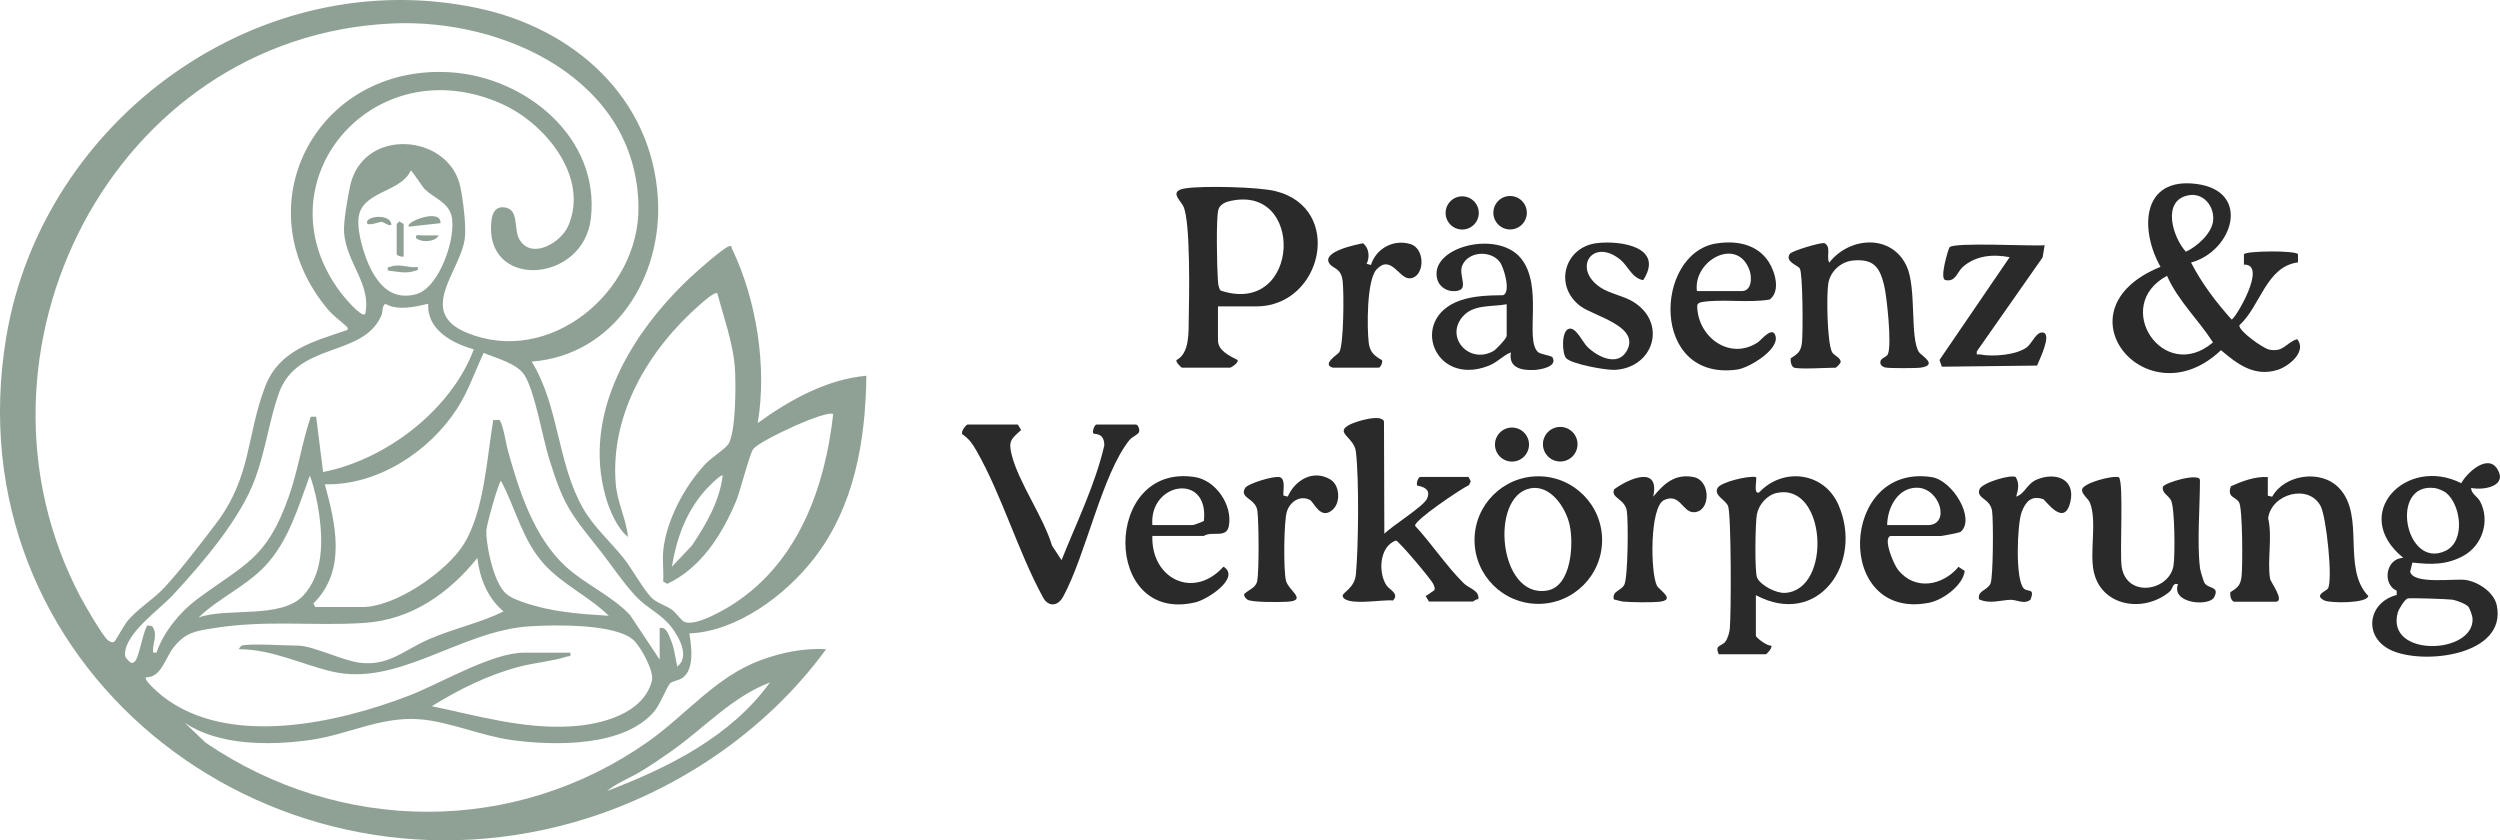 <svg xmlns="http://www.w3.org/2000/svg" id="Layer_2" data-name="Layer 2" viewBox="0 0 357.03 120"><defs><style>      .cls-1 {        fill: #8fa195;      }      .cls-2 {        fill: #2a2a2a;      }    </style></defs><g id="Layer_1-2" data-name="Layer 1"><g><path class="cls-1" d="M94.7,78.81c.39-4.38,3.03-9.33,6.01-12.51.92-.99,2.56-1.96,3.23-2.77,1.18-1.44,1.17-8.94,1.01-11-.27-3.63-1.59-7.16-2.5-10.64-.36-.3-2.11,1.28-2.5,1.62-7.28,6.38-12.81,15.55-12.02,25.55.21,2.64,1.49,5.04,1.76,7.63-1.57-1.27-2.63-3.78-3.18-5.7-3.41-11.93,3.7-23.49,12.06-31.35.88-.83,4.7-4.23,5.55-4.47.47-.13.28.05.39.29,3.53,7.31,5.06,16.97,3.7,24.96,4.56-3.3,9.82-6.24,15.52-6.76-.13,9.31-1.69,18.65-7.52,26.15-4.06,5.22-10.99,10.38-17.76,10.65.31,1.85.76,5.16-1.01,6.37-.52.36-1.39.43-1.74.76-.42.41-1.43,3.02-2.26,4-4.32,5.11-14.28,4.93-20.36,4.1-4.34-.59-9.04-2.69-13.29-2.98-5.49-.38-10.23,2.25-15.56,2.98-5.7.78-12.93.83-17.86-2.47l3.02,2.86c19.19,13.04,44.05,13.28,63.14-.15,5.49-3.87,9.69-9.29,16.13-11.66,2.97-1.09,6.14-1.74,9.32-1.56-8.67,11.9-21.82,20.68-35.99,24.71C37.6,130.04-6.93,94.85.9,48.09,6.1,17.03,37.09-5.56,68.42,1.2c13.46,2.91,24.62,12.64,25.53,27.04.71,11.28-6.17,22.49-18.02,23.4,3.95,6.42,3.61,14.46,7.38,21.03,1.47,2.57,3.87,4.69,5.74,7.03,1.22,1.53,2.87,4.56,4.05,5.71.68.67,2.06,1.1,2.85,1.66.56.4,1.33,1.53,1.77,1.73,1.6.74,5.86-1.77,7.29-2.72,9.05-6.01,12.82-16.52,13.98-26.94-.89-.67-10.41,3.72-11.41,4.98-.54.68-1.85,6.02-2.49,7.53-1.99,4.73-5.01,9.49-9.8,11.73l-.58-.34c.09-1.38-.12-2.89,0-4.26ZM52.14,44.89c.98-4.21-2.67-7.34-3-11.64-.12-1.55.49-4.81.81-6.45,1.67-8.78,14.19-7.76,15.79-.13.38,1.8.86,5.54.65,7.31-.55,4.69-6.98,10.54.28,13.54,11.79,4.87,24.65-5.8,24.51-17.98-.21-18.15-19.21-26.92-35.15-26.19C16.03,5.17-6.81,50.49,11.46,85.19c.57,1.09,3.25,5.75,3.99,6.27.25.17.58.37.86.2.15-.09,1.46-2.45,1.9-2.98,1.46-1.75,3.62-3.04,5.13-4.63,2.24-2.36,5.47-6.59,7.5-9.27,5.1-6.72,4.31-12.42,7.01-19.53,2.01-5.31,6.91-6.46,11.77-8.13.07-.35.05-.32-.16-.52-.84-.79-1.78-1.41-2.59-2.36-12.41-14.71-1.71-35.08,17.4-33.92,10.75.65,21.46,9.31,20.11,20.89-1.06,9.05-14.4,10.1-14.26,1.28.02-1.34.22-3.05,1.87-2.88,2.24.24,1.3,3.07,2.19,4.59,1.73,2.95,5.94.46,6.98-1.96,3.01-7-3.34-14.62-9.43-17.37-18.44-8.33-34.9,11.15-23.11,26.87.41.55,2.94,3.61,3.5,3.13ZM58.66,24.36c-1.35,2.97-6.33,2.92-7.32,6.08-.63,2.03.68,6.25,1.71,8.16,1.37,2.54,3.25,4.24,6.36,3.42,3.37-.88,5.88-8.32,5.04-11.31-.53-1.87-2.57-2.49-3.8-3.7-.32-.31-1.85-2.73-1.99-2.64ZM61.16,43.38c-1.9.44-4.37,1.04-6.13,0-.52.39-.31,1.1-.57,1.68-2.6,6.03-12.03,3.69-14.65,11.14-1.35,3.83-1.89,8.13-3.37,12.15-2.11,5.77-7.49,12.02-11.7,16.58-1.96,2.12-6.77,5.42-6.89,8.41-.02.6.34.87.75,1.23.38.27.68-.09.86-.4.46-.81,1.12-4.49,1.64-4.87l.63.14c.83,1.06.13,2.27.12,3.37,0,.5.03.4.51.38.97-2.89,3.32-5.78,5.78-7.61,6.89-5.12,9.93-5.69,13.11-14.68,1.31-3.72,1.88-7.71,3.13-11.39h.77s.99,7.9.99,7.9c8.99-1.76,18.27-8.86,21.53-17.52-3.05-.85-6.75-2.8-6.51-6.51ZM45.01,86.69h6.76c4.7,0,12.07-5.07,14.5-9.03,2.9-4.74,3.27-12.34,4.18-17.73.25.17.66-.02.82.04.49.18,1.01,3.44,1.23,4.25,1.6,5.82,3.75,12.54,8.32,16.71,2.81,2.56,6.5,4.11,9.14,6.88l4.25,6.39v-4.51c.93-.2,1.24.88,1.55,1.58.55,1.27.66,2.6.96,3.92,1.81-1.36.31-4.14-.8-5.59-1.48-1.94-3.47-2.7-5.09-4.42-1.84-1.95-3.66-4.72-5.39-6.88-4.1-5.14-4.98-6.25-7.01-12.77-.95-3.04-2.04-9.65-3.54-11.98-1.08-1.67-4.05-2.4-5.82-3.15-1.28,2.72-2.15,5.41-3.8,7.97-3.97,6.15-11.39,10.98-18.88,10.79,1.57,5.74,3.11,12.33-1.63,17.02l.25.5ZM28.36,88.19c4.12-1.49,11.84.27,14.98-3.17,2.81-3.07,2.77-7.57,2.26-11.44-.24-1.82-.72-3.97-1.35-5.66-1.67,4.49-3.01,9.32-6.38,12.9-2.77,2.95-6.66,4.6-9.52,7.38ZM103.21,67.92c-.26-.29-2.39,1.97-2.63,2.25-2.66,3.09-3.97,6.78-4.63,10.77l2.86-3.02c2.02-3.01,3.94-6.31,4.4-9.99ZM86.94,87.94c-2.82-2.77-6.58-4.44-9.25-7.39-3.1-3.43-4.04-7.91-6.14-11.88-.34.15-2.09,6.35-2.1,7.11-.03,1.89.72,5.25,1.51,7,.95,2.09,1.67,2.49,3.78,3.23,3.99,1.4,8.02,1.67,12.21,1.93ZM34.5,92.2c1.35-.34,6.23,0,8.01,0,2.13,0,6.35,2.12,8.83,2.44,4.13.53,6.27-1.74,9.83-3.31s7.33-2.33,10.75-4.01c-2.28-1.89-3.41-4.73-3.75-7.63-4.08,5.07-9.43,8.82-16.13,9.27-7.39.49-14.06-.49-21.75.78-2.48.41-3.74.59-5.41,2.6-1.28,1.54-1.82,4.44-4.01,4.38-.51.31,2.07,2.5,2.39,2.74,9.42,7.32,24.92,3.83,35.16-.12,4.47-1.72,11.83-6.13,16.4-6.13h6.63c.11.68-.12.43-.55.57-2,.65-4.53.86-6.62,1.4-4.56,1.19-8.61,3.21-12.61,5.67,6.56,1.38,13.09,3.29,19.9,2.88,4.23-.26,10.29-1.74,11.53-6.5.35-1.35-1.54-4.75-2.54-5.74-2.52-2.47-11.52-2.27-15-2.04-9.89.66-18.72,8.69-28.2,6.44-4.33-1.03-8.52-3.16-13.22-3.18-.08-.06.28-.47.38-.5ZM109.97,97.46c-5.36,2.02-9.33,6.44-13.94,9.71-1.41,1-3.03,2.11-4.51,3-1.58.95-3.44,1.65-4.83,2.8,8.75-3.34,17.66-7.75,23.28-15.52Z"></path><path class="cls-1" d="M57.65,36.63c-.29.1-1-.11-1-.38v-4.26l.38-.37.62.37v4.63Z"></path><path class="cls-1" d="M62.91,31.87l-4.5.5c-.71-.61,4.58-2.75,4.5-.5Z"></path><path class="cls-1" d="M59.65,38.13c.08.61,0,.4-.35.53-1.3.48-2.6.12-3.91-.03-.08-.61,0-.4.35-.53,1.35-.51,2.51.21,3.91.03Z"></path><path class="cls-1" d="M55.9,32.12c-.54.15-.99-.38-1.41-.43-.34-.03-2.12.75-2.09.05.04-.95,3.45-1.22,3.5.37Z"></path><path class="cls-1" d="M62.66,33.62c-.54.97-2.48,1.06-3.25.37-.12-.61.49-.36.87-.37.79-.03,1.59.02,2.38,0Z"></path></g><g><circle class="cls-2" cx="215.66" cy="30.38" r="2.39"></circle><circle class="cls-2" cx="208.82" cy="30.41" r="2.37"></circle><path class="cls-2" d="M312.92,37.52c1.53,2.96,3.56,5.64,5.78,8.11.47,0,5.23-7.95,1.76-7.84v-1.49c.39-.49,7.38-.55,7.72,0v1.17c-4.57.61-5.33,6.22-8.37,8.98-.14.8,3.39,3.31,4.27,3.48,2.05.41,2.31-.94,3.98-1.5,1.44,1.74-1.16,3.88-2.78,4.39-3.32,1.04-5.74-.81-8.1-2.81-10.55,10.08-23.8-5.77-8.63-11.9-2.97-5.23-2.77-12.86,5.13-11.84s5.22,9.59-.76,11.22ZM312.54,27.89c-3.87.73-2.25,6-.37,8.06,1.6-.74,3.77-2.66,3.9-4.53.14-2.03-1.42-3.93-3.53-3.53ZM309.48,39.39c-7.97,4.26-.52,15.52,6.56,9.51-2.04-3.21-4.99-5.93-6.56-9.51Z"></path><path class="cls-2" d="M173.94,43.76v4.84c0,1.5,1.71,2.24,2.81,2.82.14.43-.95,1.09-1.09,1.09h-6.87c-.07,0-.9-.77-.78-1.09,1.91-.98,1.72-4,1.76-5.99.06-3.07.26-13.75-.76-15.94-.43-.92-2.22-2.25.39-2.61s10.3-.19,12.73.41c9.89,2.43,6.74,16.47-2.72,16.47h-5.47ZM174.33,41.5c11.49,3.79,12.12-15.63,1.03-12.71-.56.15-1.19.56-1.36,1.14-.35,1.23-.2,8.27-.08,9.94.04.57.05,1.15.4,1.63Z"></path><path class="cls-2" d="M352.9,69.68c.03.88.91,1.19,1.31,1.97,1.43,2.76.29,6.25-2.39,7.72-2.41,1.33-4.67,1.27-7.3.97l-.32,1.3c.45,1.87,6.25.96,7.89,1.18,1.82.25,4.09,1.76,4.48,3.63,1.49,7.15-10.49,8.58-15.13,6.39-4-1.89-3.29-6.81.84-7.87v-.61c-2.07-.89-1.62-4.61.94-4.69-7.72-6.28.45-14.64,8.28-10.66.77-1.48,3.78-4.27,5.16-2.01,1.48,2.43-1.93,3.06-3.76,2.68ZM349.37,70.41c-.34-.29-1.2-.65-1.65-.71-6.58-.85-4.23,11.69,1.52,8.97,2.88-1.37,2.23-6.49.13-8.26ZM352.5,86.64c-.34-.4-1.72-.92-2.28-1-.67-.09-6.09-.28-6.39-.17-.43.16-1.27,1.53-1.4,2.01-1.77,6.46,10.96,6.02,10.68.83-.02-.35-.39-1.41-.61-1.67Z"></path><path class="cls-2" d="M245.46,93.42c-.63-1.36.43-1.09.95-1.79.32-.43.56-1.24.62-1.79.22-2,.22-16.42-.24-17.57-.37-.91-2.08-1.51-1.5-2.58.45-.84,4.41-1.79,5.48-1.56.21.2-.44,2.57.46,2.19,3.4-3.63,9.28-2.92,11.33,1.79,3.61,8.29-2.9,17.62-11.8,12.89v5.78c0,.27,1.65,1.54,2.19,1.41.23.32-.65,1.25-.78,1.25h-6.71ZM253.81,70.38c-1.43.29-2.61,1.63-2.9,3.04-.24,1.16-.34,8.27.02,9.07.51,1.12,2.75,2.27,4.02,2.18,6.73-.46,5.86-15.72-1.14-14.28Z"></path><path class="cls-2" d="M204.08,85.92l-.47-.78,1.21-.83c.17-.3,0-.6-.12-.88-.28-.68-4.93-6.16-5.34-6.24-2.39.85-2.55,4.58-1.37,6.38.44.67,1.9,1.21.94,2.19-1.35-.2-6.86.88-7.18-.64-.1-.48,1.7-1.08,1.89-3.1.37-4.03.46-13.58,0-17.51-.25-2.15-3.22-2.71-.8-3.91.85-.42,4.44-1.54,4.81-.41l.05,16.04c1.08-1.12,5.57-3.88,6.09-5,.57-1.23-.31-1.7-1.4-1.88-.15-.35.14-1.24.46-1.24h6.87l.32.63-.25.54c-1.16.53-7.84,5.03-7.7,5.81,2.41,2.6,4.44,5.72,6.95,8.21.75.74,2.32,1.03,2.07,2.29-.3-.09-.67.32-.78.32h-6.25Z"></path><path class="cls-2" d="M145.36,60.63l.47.78c-1.42,1.29-1.85,1.55-1.35,3.54,1.01,4.01,4.53,8.85,5.76,12.97l1.36,2.08c2.15-5.39,4.79-10.72,6.11-16.39-.02-1.94-1.41-1.5-1.57-1.73-.18-.25.15-1.25.47-1.25h5.62c.26,0,.57.65.44,1.06-.11.36-.98.68-1.36,1.14-3.92,4.85-6.25,16.48-9.48,22.38-.8,1.46-2.19,1.48-2.93,0-3.53-6.49-5.83-14.51-9.45-20.84-.58-1.01-1.05-1.69-2.03-2.37-.23-.42.58-1.37.76-1.37h7.18Z"></path><path class="cls-2" d="M319.02,85.92c-.42-.13-.58-.94-.49-1.36,1.02-.62,1.44-.96,1.59-2.22.17-1.46.16-9.72-.35-10.59s-1.78-.66-1.16-2.32c1.65-.72,3.41-1.41,5.26-1.3v2.66s.62.15.62.15c1.74-3.15,6.93-3.98,9.54-1.26,3.82,3.97.36,11.42,4.19,15.44-.19,1.08-5.43,1.02-6.23.65-1.65-.76.25-1.37.46-1.71.74-1.2-.22-10.21-1.03-11.77-1.69-3.25-7.04-1.78-7.5,1.71.63,2.74-.15,6.03.27,8.64.08.5,2.22,3.3.76,3.3h-5.93Z"></path><path class="cls-2" d="M256.24,52.51c-.42-.13-.58-.94-.49-1.36,1.02-.62,1.44-.96,1.59-2.22.16-1.35.13-9.84-.3-10.57-.3-.5-2.16-.97-1.44-2.1.28-.43,4.47-1.69,4.97-1.53,1.01.57.2,1.95.67,2.78,2.88-3.72,8.9-4.14,11.05.5,1.45,3.13.44,10.29,1.77,12.29.31.47,2.79,1.82.27,2.2-.67.1-4.4.1-4.97,0-.35-.06-.58-.16-.78-.47-.27-.96.79-.89,1.04-1.47.57-1.34-.15-8.26-.57-9.93-.64-2.57-1.56-3.67-4.38-3.43-1.76.15-3.3,1.55-3.57,3.3s-.16,8.32.52,9.75c.25.52,1.34.86,1.24,1.48-.03.19-.64.78-.69.78-1.24,0-5.11.25-5.93,0Z"></path><path class="cls-2" d="M314.17,81.08c.04.31.5,1.91.65,2.16.57.91,2.23.44,1.38,2.06-.7,1.34-6.17.93-5.16-1.88-.84-.21-.65.62-1.23,1.11-3.68,3.05-9.77,2.09-10.81-2.96-.59-2.87.5-7.18-.53-9.77-.24-.6-1.25-1.27-1.12-1.92.17-.88,4.25-2.01,5.24-1.73.75.64.09,10.87.42,12.85.75,4.47,6.84,3.4,7.4-.26.22-1.45.19-8.17-.36-9.28-.36-.73-1.31-1.01-1.17-1.92.19-.62,5.3-2.09,5.3-.96,0,3.75-.43,8.95,0,12.49Z"></path><path class="cls-2" d="M228.8,77.13c0,5.03-4.08,9.11-9.11,9.11s-9.11-4.08-9.11-9.11,4.08-9.11,9.11-9.11,9.11,4.08,9.11,9.11ZM218.52,69.75c-5.8,1.13-4.52,15.74,2.41,14.59,3.52-.58,3.84-6.72,3.22-9.43-.56-2.45-2.74-5.73-5.62-5.17Z"></path><path class="cls-2" d="M219.61,50.25c.37.36,1.56.44,2.07.74.87,1.37-1.68,1.81-2.61,1.85-1.82.08-3.68-.33-3.29-2.52-1.22.5-1.89,1.41-3.22,1.93-7.79,3.02-11.41-6.77-4.03-9.34,1.94-.67,4.09-.73,6.12-.75,1.17-.39.14-3.96-.47-4.76-1.29-1.69-4.48-1.53-5.35.51-.65,1.52,1.32,3.72-1.33,3.67-.93-.02-1.91-.65-2.2-1.56-1.48-4.64,8.45-7.32,11.89-3.15,3.25,3.94.56,11.54,2.41,13.36ZM215.17,43.45c-2.16.41-4.85-.05-6.39,1.89-2.35,2.95,1.08,6.7,4.49,4.8.4-.22,1.9-1.83,1.9-2.16v-4.53Z"></path><path class="cls-2" d="M245.07,34.78c2.84-.48,5.89.07,7.53,2.63.91,1.43,1.71,4.14.15,5.36-2.85.53-6.97-.1-9.63.36-.34.06-.62.12-.74.49,0,4.5,4.66,7.94,8.68,5.26.43-.28,2.1-2.43,2.51-.88.52,1.95-3.8,4.55-5.48,4.78-12.43,1.72-11.89-16.53-3.02-18.01ZM242.34,41.57h6.4c1.41,0,1.5-1.88,1.11-2.98-1.73-4.86-8.08-1.41-7.51,2.98Z"></path><path class="cls-2" d="M269.98,76.55c-1.11.31.46,4.06,1.09,4.84,2.41,3,6.36,2.28,8.63-.44l.89.59c-.27,2.1-3.15,4.17-5.14,4.55-13.56,2.59-12.75-20.01.43-17.95,3.02.47,6.29,6.01,4.11,7.82-.13.11-2.62.59-2.84.59h-7.18ZM269.51,74.99h5.78c3.33,0,1.77-5.35-1.56-5.34-2.73,0-4.2,2.89-4.22,5.34Z"></path><path class="cls-2" d="M164.57,76.55c-.19,6.12,5.91,9.12,10.16,4.37,2.5,1.58-2.28,4.69-3.97,5.09-13.41,3.24-13.32-19.95-.12-17.88,2.99.47,5.42,4,4.85,7-.35,1.82-2.39.65-3.58,1.41h-7.34ZM164.57,74.99h5.78c.12,0,1.5-.5,1.58-.6.76-6.96-7.83-5.54-7.36.6Z"></path><path class="cls-2" d="M292,35.02l-.29,1.74-9.39,13.41c-.1.68.08.38.47.45,1.78.36,5.28.09,6.72-1.07.71-.57,1.35-2.32,2.33-2.04,1.18.34-.63,3.93-.92,4.7l-13.6.16-.34-.96,10.02-14.68c-2.37-.46-4.85-.25-6.71,1.41-.77.69-1.03,2.2-2.46,1.85-.91-.13.43-4.47.58-4.67.58-.77,11.9-.13,13.6-.3Z"></path><path class="cls-2" d="M223.68,51.18c-.61-.64-.75-4,.43-4.24.99-.2,1.91,1.94,2.6,2.61,1.43,1.4,4.3,2.85,5.6.58,2.02-3.54-4.66-4.95-6.62-6.42-3.85-2.9-2.26-8.49,2.44-9,3.51-.38,9.55.62,6.54,5.3-1.63-.3-2.14-2.01-3.28-2.94-3.97-3.2-6.93,1.31-2.77,4.02,1.26.82,3.28,1.19,4.58,1.98,4.94,2.99,3.02,9.45-2.58,9.75-1.25.07-6.15-.82-6.93-1.65Z"></path><path class="cls-2" d="M190.41,72.72c-1.82,1.71-2.74-1.02-3.35-1.33-1.45-.72-2.87.3-3.29,1.71s-.49,8.26-.12,9.82c.34,1.4,3.2,2.86.12,3.02-1.08.06-5.07.1-5.63-.31-.23-.17-.53-.48-.45-.79.64-.65,1.67-.87,1.86-1.89.27-1.43.23-8.45.02-10-.24-1.82-2.65-1.78-1.74-3.27.39-.64,4.19-1.78,4.95-1.53.86.28.43,1.89.51,2.62l.62.15c1.02-2.34,3.6-3.91,6.06-2.46,1.39.82,1.48,3.26.43,4.25Z"></path><path class="cls-2" d="M236.1,70.93c1.55-1.87,3.09-3.32,5.77-2.8,2.51.49,2.45,5.03,0,5.02-1.59,0-1.94-2.78-4.21-1.74-2.08.94-1.97,10.47-1.02,12.25.33.63,2.84,2.05.23,2.29-1.07.1-3.95.07-5-.03-.49-.05-.93-.23-1.4-.32-.25-1.25,1-1.16,1.5-2.09.53-1.02.59-9.1.36-10.54-.28-1.77-2.34-1.82-1.81-3.09,2.11-1.55,6.56-3.48,5.58,1.04Z"></path><path class="cls-2" d="M287.89,68.17c.55.96.31,1.77.05,2.76,1.33-.49,1.51-1.87,3-2.47,2.66-1.07,5.47-.05,4.74,3.18-.86,3.8-3.55-.23-3.89-.35-1.71-.6-2.53.4-3.07,1.83-.65,1.71-.94,9.74.31,10.93.57.55,1.6-.13.96,1.57-.84.76-1.99.02-2.83.04-1.46.04-2.98.64-4.53-.07-.26-1.29,1.19-1.23,1.64-2.26.39-.89.42-9.08.22-10.37-.28-1.81-2.28-1.74-1.8-3.08.34-.94,4.52-2.18,5.21-1.74Z"></path><path class="cls-2" d="M190.34,52.51c-1.66-.48.75-1.92.92-2.2.66-1.09.68-8.55.49-10.14-.23-1.99-1.36-1.72-1.91-2.56-1.09-1.68,3.78-2.67,4.83-2.87.87.72.97,1.99.5,2.94l.62.16c.73-2.37,3.26-3.72,5.64-2.98,2.26.7,2,4.9-.17,4.89-1.47,0-2.63-3.46-4.67-1.27-1.42,1.53-1.37,8.3-1.12,10.45.16,1.35.79,1.88,1.9,2.51.13.32-.23,1.07-.48,1.07h-6.56Z"></path><circle class="cls-2" cx="222.82" cy="63.44" r="2.47"></circle><circle class="cls-2" cx="215.93" cy="63.49" r="2.43"></circle></g></g></svg>